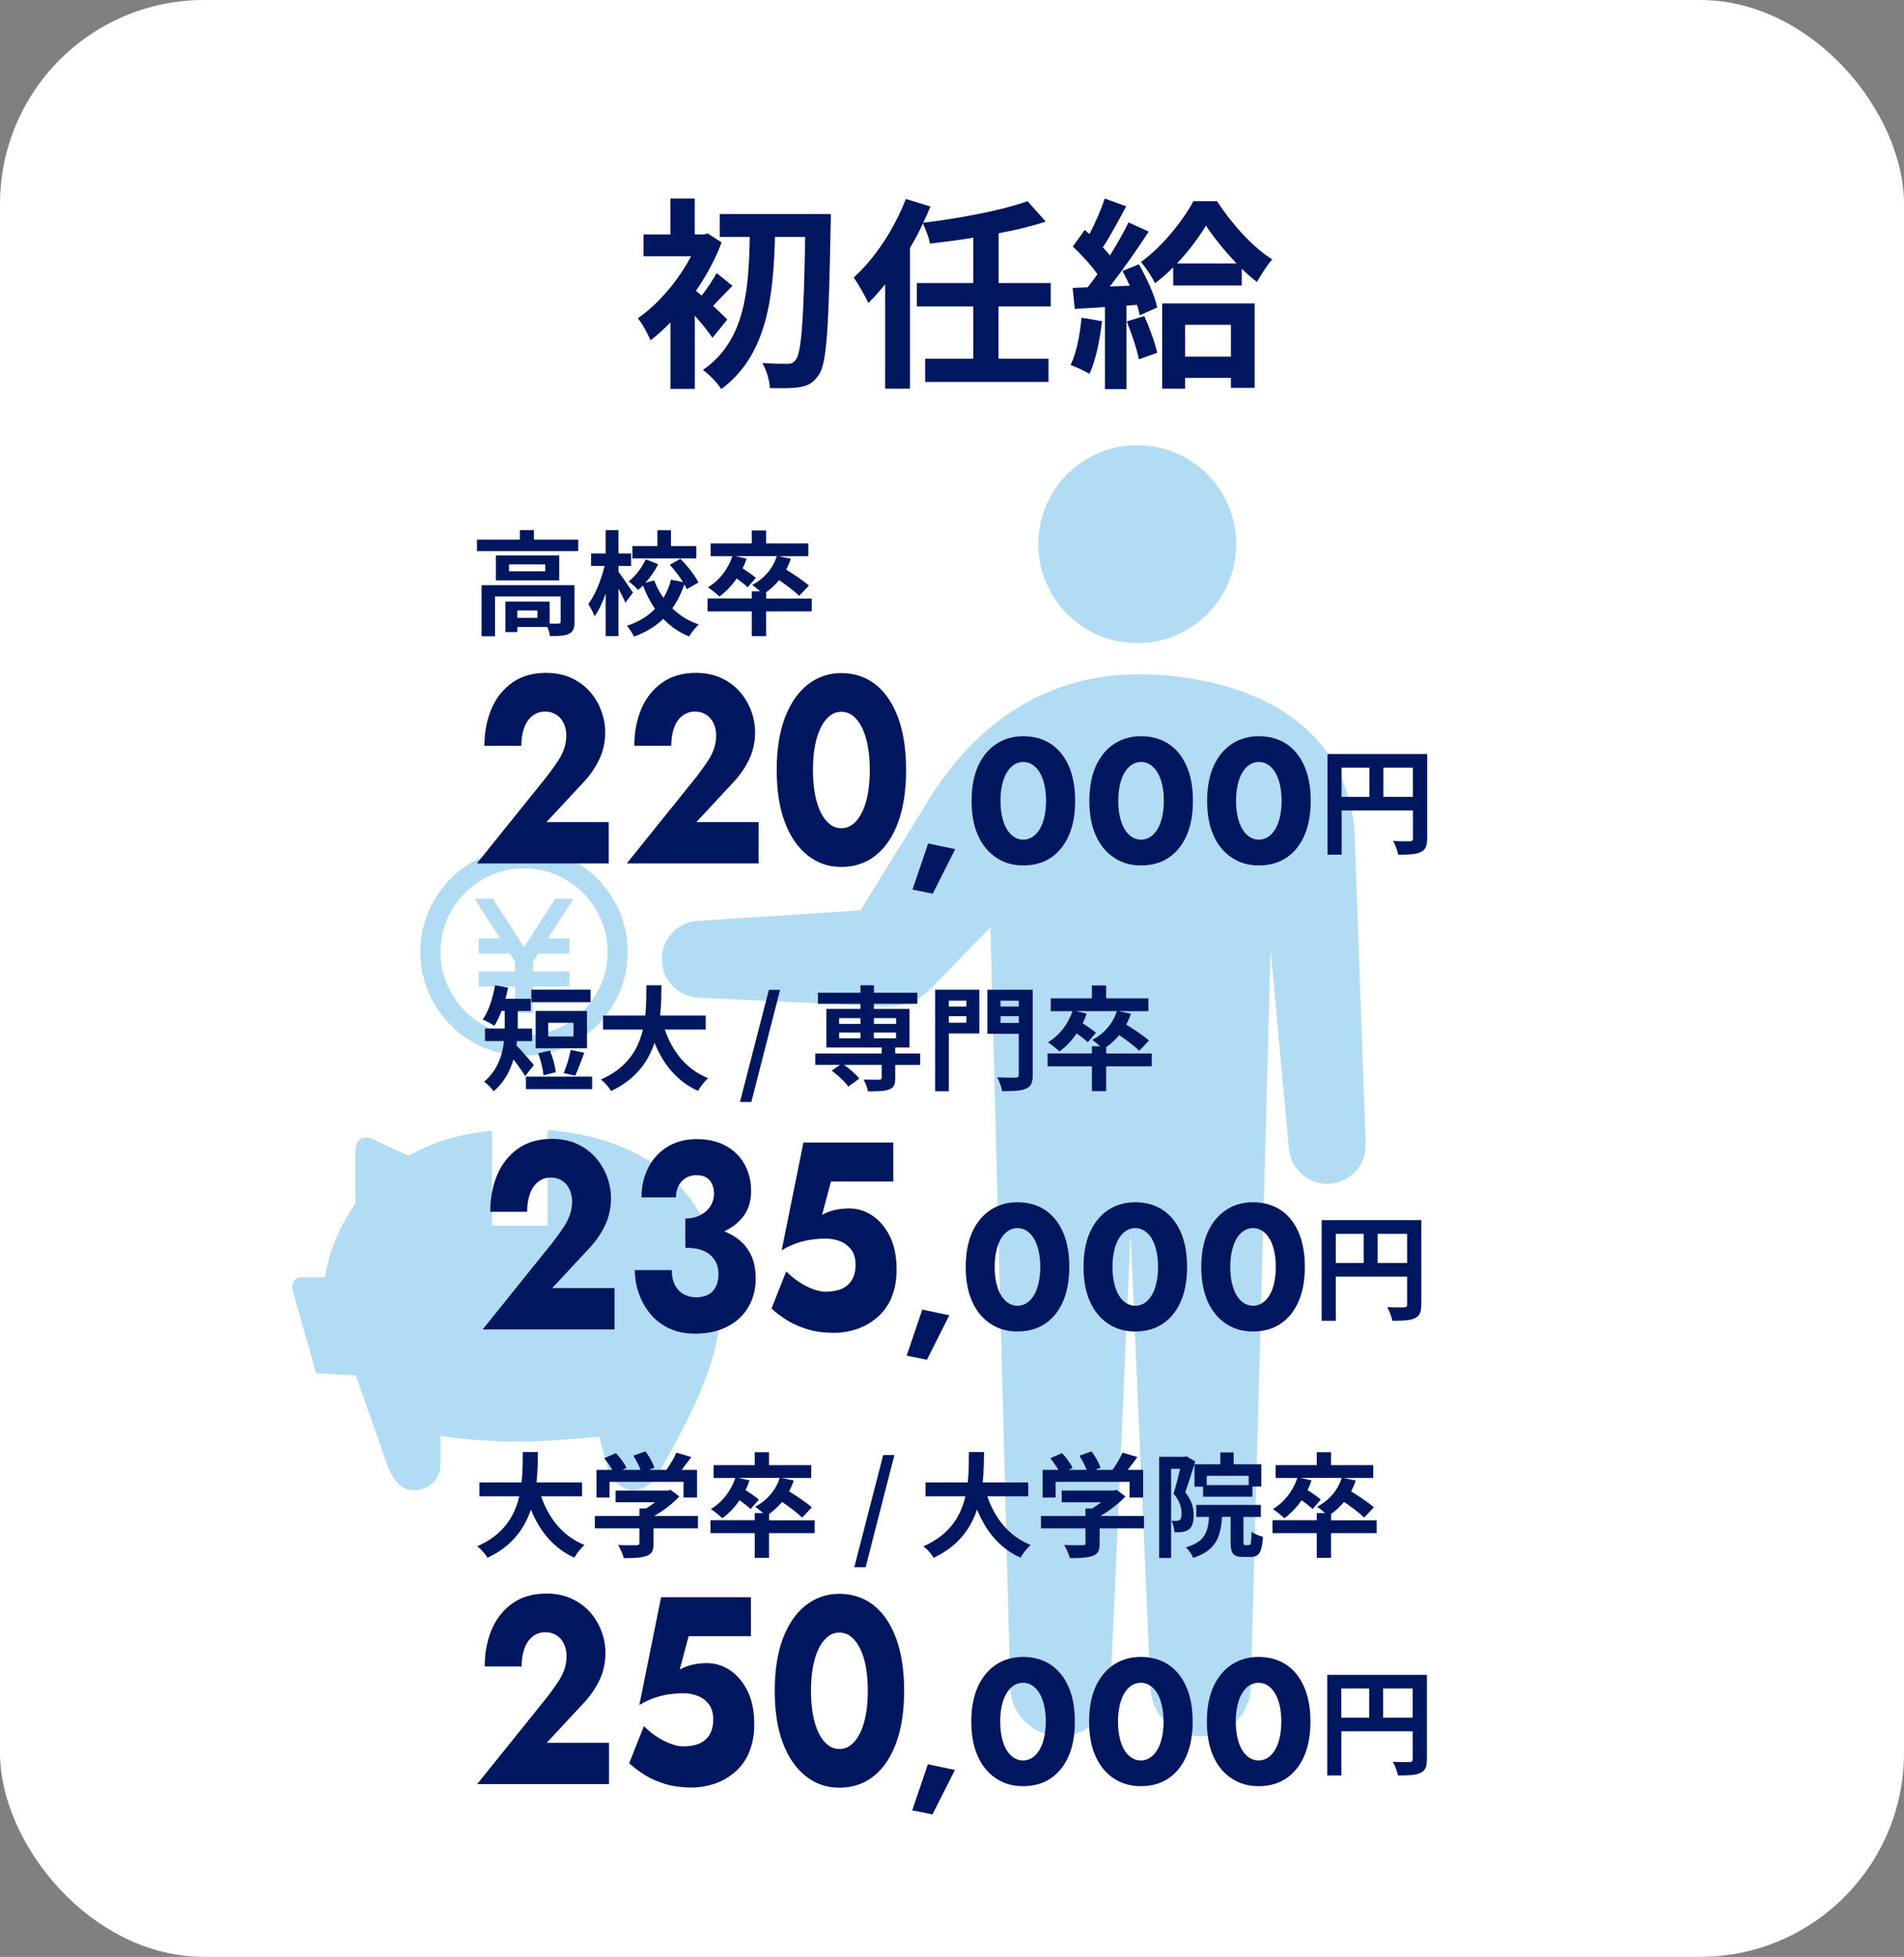<?xml version="1.0" encoding="UTF-8"?><svg id="_レイヤー_2" xmlns="http://www.w3.org/2000/svg" viewBox="0 0 280 287.71"><rect x="0" y="0" width="280" height="287.71" fill="#808080" stroke="none"/><defs><style>.cls-1{fill:#001760;}.cls-1,.cls-2,.cls-3{stroke-width:0px;}.cls-2{fill:#b2dcf4;}.cls-3{fill:#fff;}</style></defs><g id="_オブジェクト_"><rect class="cls-3" width="280" height="287.71" rx="30" ry="30"/><path class="cls-2" d="M167.24,94.55c8.04,0,14.55-6.51,14.55-14.55s-6.51-14.55-14.55-14.55-14.55,6.51-14.55,14.55,6.52,14.55,14.55,14.55Z"/><path class="cls-2" d="M199.21,122.29c-1.64-20.05-22.63-23.44-32.96-23.13-15.03.45-24.62,9.83-30.14,19.19l-9.58,15.5-23.55,1.52c-3.13,0-5.66,2.54-5.66,5.66s2.54,5.66,5.66,5.66l27.22,1.29c3.92,0,6.03-1.76,7.31-3.29l8.14-8.34,2.91,111.53c0,4.08,3.3,7.38,7.38,7.38s7.38-3.3,7.38-7.38l2.93-66.6,2.93,66.6c0,4.08,3.31,7.38,7.38,7.38s7.38-3.3,7.38-7.38l2.91-108.32,2.67,29.1c.15,3.12,2.8,5.54,5.92,5.39,3.12-.15,5.54-2.8,5.39-5.93l-1.63-45.81Z"/><path class="cls-2" d="M80.54,166.14v14.07h-8.19v-13.98c-5.05.5-9.06,1.87-12.25,3.69-1.44-.64-3.67-1.64-4.86-2.24-1.84-.92-2.99-.31-2.99,1.84v7.46c-3.86,5.41-4.45,10.8-4.45,10.8h-3.38c-1.23,0-1.66,1.08-1.33,2.15.33,1.07,3.4,11.97,3.4,11.97l5.83.31,4.58,13.05c.82,2.3,2.16,4.05,4.3,3.84,2.05-.21,3.58-1.69,3.58-3.84v-4.14s5.94.96,12.69.82c4.91-.1,10.64-.72,10.64-.72l1.16,4.33c.43,1.84,1.94,3.51,3.88,3.51,2.17,0,3.25-1.64,4.21-3.34,3.79-6.89,8.66-15.35,8.66-24.33,0-16.65-11.63-24.17-25.49-25.25Z"/><polygon class="cls-2" points="83.74 137.97 83.74 140.2 79.14 140.2 78.37 141.39 78.37 142.82 83.74 142.82 83.74 145.05 78.37 145.05 78.37 148.94 75.75 148.94 75.75 145.05 70.39 145.05 70.39 142.82 75.75 142.82 75.75 141.39 74.99 140.2 70.39 140.2 70.39 137.97 73.55 137.97 69.79 132.12 72.47 132.12 77.06 139.26 81.66 132.12 84.34 132.12 80.57 137.97 83.74 137.97"/><path class="cls-2" d="M77.06,155.21c-8.41,0-15.25-6.84-15.25-15.25s6.84-15.25,15.25-15.25,15.25,6.84,15.25,15.25-6.84,15.25-15.25,15.25ZM77.06,127.67c-6.77,0-12.29,5.51-12.29,12.29s5.51,12.29,12.29,12.29,12.29-5.51,12.29-12.29-5.51-12.29-12.29-12.29Z"/><path class="cls-1" d="M104.78,49.68c-.58-.87-1.59-2.13-2.6-3.27v10.77h-3.58v-9.78c-.98,1.02-1.96,1.89-2.94,2.64-.34-.87-1.29-2.61-1.87-3.24,2.97-2.04,5.97-5.55,7.84-9.12h-6.99v-3.21h3.95v-5.28h3.58v5.28h1.32l.58-.15,2.05,1.32c-.92,2.46-2.24,4.89-3.77,7.11.25.21.52.45.83.72.8-1.02,1.69-2.37,2.21-3.33l2.33,1.89c-1.07,1.02-2.02,2.1-2.85,2.94.92.87,1.75,1.65,2.08,2.01l-2.18,2.7ZM122.18,31.47s0,1.32-.03,1.8c-.28,15-.55,20.22-1.75,21.84-.8,1.2-1.56,1.59-2.73,1.8-1.1.21-2.79.18-4.44.15-.06-1.05-.49-2.64-1.13-3.69,1.59.12,3.03.12,3.77.12.49,0,.8-.12,1.13-.57.86-.99,1.2-5.82,1.41-18.09h-4.44c-.25,8.67-1.07,17.31-7.9,22.38-.61-.96-1.75-2.13-2.7-2.82,6.28-4.32,6.74-11.91,6.89-19.56h-4.41v-3.36h16.33Z"/><path class="cls-1" d="M146.84,45.06v7.68h7.35v3.42h-18.14v-3.42h7.08v-7.68h-8.3v-3.45h8.3v-6.66c-2.14.36-4.32.63-6.37.87-.15-.87-.64-2.13-1.04-2.97-.55,1.23-1.19,2.43-1.9,3.6v20.7h-3.65v-15.36c-.83,1.02-1.62,1.95-2.48,2.76-.37-.87-1.5-2.85-2.14-3.75,3.06-2.76,5.97-7.11,7.66-11.55l3.62,1.11c-.34.81-.67,1.59-1.07,2.4,5.51-.69,11.55-1.83,15.35-3.18l2.67,3c-2.08.69-4.44,1.26-6.92,1.71v7.32h7.66v3.45h-7.66Z"/><path class="cls-1" d="M162.06,47.22c-.31,2.82-.95,5.82-1.84,7.74-.64-.39-1.99-1.02-2.79-1.29.89-1.77,1.38-4.44,1.62-6.96l3,.51ZM167.48,38.85c1.16,2.04,2.36,4.65,2.7,6.36l-2.57,1.14c-.09-.45-.21-.96-.4-1.53l-1.56.12v12.27h-3.16v-12.06l-4.44.27-.31-3.09,2.21-.09c.46-.57.95-1.23,1.44-1.92-.89-1.29-2.36-2.88-3.62-4.08l1.75-2.43c.21.18.46.39.7.6.86-1.65,1.72-3.63,2.24-5.22l3.16,1.14c-1.1,2.04-2.33,4.35-3.43,6.03.4.42.74.84,1.04,1.2,1.04-1.68,2.02-3.39,2.73-4.86l2.97,1.35c-1.69,2.61-3.8,5.64-5.73,8.07l2.94-.12c-.34-.75-.71-1.5-1.07-2.16l2.42-.99ZM168.28,46.47c.77,1.71,1.56,3.9,1.9,5.4l-2.7.96c-.28-1.5-1.07-3.81-1.78-5.58l2.57-.78ZM178.97,29.58c2.05,3.15,5.15,6.72,8.12,8.55-.77.9-1.62,2.22-2.24,3.33-.74-.57-1.5-1.23-2.24-1.95v2.46h-10.08v-2.67c-.86.87-1.75,1.65-2.67,2.34-.46-.93-1.38-2.34-2.08-3.12,3.09-2.19,6.22-6.12,7.72-8.94h3.46ZM170.91,44.61h13.6v12.42h-3.49v-1.47h-6.74v1.59h-3.37v-12.54ZM181.85,38.73c-1.75-1.83-3.4-3.87-4.5-5.55-1.04,1.68-2.51,3.72-4.26,5.55h8.76ZM174.28,47.76v4.68h6.74v-4.68h-6.74Z"/><path class="cls-1" d="M77.23,158.22c-.39-.67-1.09-1.64-1.72-2.45-.51,1.72-1.4,3.41-2.92,4.67-.27-.42-1.02-1.15-1.4-1.4,2.01-1.69,2.69-3.94,2.93-5.98h-2.8v-1.84h2.9v-2.59h-.46c-.32.83-.68,1.59-1.06,2.19-.39-.28-1.26-.73-1.72-.92.87-1.2,1.5-3.16,1.82-5.04l1.91.35c-.1.55-.24,1.1-.38,1.64h3.72v1.79h-1.91v2.59h2.11v1.84h-2.23c-.02.22-.03.42-.07.63.68.68,2.18,2.45,2.56,2.89l-1.3,1.64ZM87.08,158.29v1.84h-9.74v-1.84h9.74ZM86.85,147.35h-8.71v-1.84h8.71v1.84ZM86.32,154.13h-7.55v-5.49h7.55v5.49ZM79.92,158.1c-.05-.85-.39-2.22-.77-3.24l1.72-.4c.43,1,.78,2.3.85,3.19l-1.81.45ZM84.34,150.37h-3.72v2.02h3.72v-2.02ZM82.89,157.77c.41-.92.84-2.35,1.04-3.41l1.99.42c-.46,1.22-.92,2.55-1.33,3.37l-1.7-.38Z"/><path class="cls-1" d="M97.76,151.37c1.13,3.26,3.19,5.88,6.38,7.15-.51.42-1.18,1.3-1.5,1.87-3.09-1.42-5.06-3.86-6.39-7.08-.92,2.79-2.76,5.39-6.38,7.1-.32-.55-.92-1.27-1.52-1.69,3.9-1.7,5.52-4.47,6.19-7.35h-5.86v-2.05h6.21c.17-1.57.15-3.09.17-4.46h2.22c-.02,1.37-.03,2.9-.2,4.46h6.7v2.05h-6Z"/><path class="cls-1" d="M113.07,145.53h1.65l-4.23,16.49h-1.67l4.25-16.49Z"/><path class="cls-1" d="M135.32,156.57h-3.67v1.95c0,.95-.2,1.4-.92,1.67-.7.25-1.72.27-3.09.27-.09-.53-.38-1.24-.63-1.74.9.03,1.98.03,2.27.03.27-.02.38-.08.38-.3v-1.89h-5.54c.85.6,1.79,1.42,2.25,2.02l-1.62,1.17c-.46-.67-1.53-1.67-2.44-2.34l1.23-.85h-3.65v-1.67h9.77v-.88h-8.13v-5.68h5.01v-.75h-6.26v-1.62h6.26v-1.1h1.98v1.1h6.39v1.62h-6.39v.75h5.23v5.68h-2.1v.88h3.67v1.67ZM123.4,150.54h3.14v-.85h-3.14v.85ZM123.4,152.66h3.14v-.85h-3.14v.85ZM128.52,149.69v.85h3.26v-.85h-3.26ZM131.77,151.81h-3.26v.85h3.26v-.85Z"/><path class="cls-1" d="M144.01,151.94h-4.48v8.5h-2.01v-14.92h6.5v6.43ZM139.53,147.12v.87h2.59v-.87h-2.59ZM142.12,150.36v-.95h-2.59v.95h2.59ZM151.87,158.04c0,1.14-.24,1.72-.99,2.02-.73.33-1.86.37-3.51.37-.09-.57-.41-1.5-.72-2.04,1.07.07,2.34.05,2.69.05s.48-.12.48-.43v-6.01h-4.62v-6.48h6.67v12.52ZM147.13,147.12v.87h2.69v-.87h-2.69ZM149.83,150.39v-.99h-2.69v.99h2.69Z"/><path class="cls-1" d="M169.37,156.78h-6.7v3.64h-2.1v-3.64h-6.51v-1.9h6.51v-1.05h1.23c-.39-.35-.89-.75-1.19-.93,1.74-.9,3.05-2.39,3.63-4.24h-6.05l1.62.37c-.17.48-.36.97-.6,1.42.72.45,1.53,1.02,1.96,1.4l-1.21,1.39c-.34-.35-.99-.85-1.62-1.3-.73,1.07-1.6,1.97-2.54,2.65-.36-.37-1.21-1.04-1.69-1.35,1.65-.97,2.97-2.64,3.6-4.57h-3.19v-1.89h6.05v-1.9h2.1v1.9h6.21v1.89h-4.38l1.81.37c-.19.57-.43,1.1-.68,1.6,1.16.72,2.59,1.67,3.34,2.35l-1.43,1.5c-.63-.63-1.84-1.54-2.95-2.3-.58.68-1.21,1.29-1.91,1.77v.93h6.7v1.9Z"/><path class="cls-1" d="M81.19,182.78c.61-.81,1.14-1.54,1.59-2.2.45-.65.78-1.3,1.01-1.94.23-.64.34-1.33.34-2.06,0-.42-.07-.84-.2-1.26-.13-.42-.33-.79-.59-1.12-.26-.33-.59-.59-.98-.78s-.85-.29-1.37-.29c-.7,0-1.31.21-1.85.63-.53.42-.94,1.01-1.21,1.77s-.41,1.64-.41,2.63h-5.43c0-1.96.34-3.75,1.01-5.38.68-1.62,1.7-2.92,3.06-3.89,1.36-.97,3.02-1.45,4.99-1.45,1.42,0,2.67.26,3.76.77s2,1.19,2.73,2.04c.73.85,1.28,1.79,1.65,2.81.37,1.02.56,2.05.56,3.1,0,1.49-.31,2.86-.92,4.1-.61,1.24-1.41,2.37-2.39,3.39l-5.33,5.73h9.16v6.08h-19.39l10.2-12.68Z"/><path class="cls-1" d="M98.46,195.33c-1.09-.5-2.01-1.19-2.76-2.08-.75-.89-1.33-1.9-1.73-3.02-.4-1.12-.61-2.29-.61-3.49h5.43c0,.89.16,1.64.49,2.24.33.6.77,1.05,1.32,1.33.56.29,1.14.43,1.75.43.65,0,1.23-.12,1.72-.35.49-.24.88-.61,1.16-1.14.28-.52.43-1.16.43-1.92,0-.58-.1-1.1-.29-1.57-.2-.47-.5-.88-.9-1.24-.4-.35-.91-.62-1.52-.8-.61-.18-1.33-.27-2.16-.27v-3.37c1.5,0,2.88.15,4.14.45,1.25.3,2.35.77,3.29,1.41.94.64,1.66,1.46,2.16,2.45.5.99.75,2.18.75,3.57,0,1.6-.36,3-1.08,4.22-.72,1.22-1.74,2.17-3.07,2.86-1.33.69-2.93,1.04-4.81,1.04-1.37,0-2.61-.25-3.7-.75ZM100.78,179.16c.63,0,1.2-.1,1.72-.29.51-.2.96-.46,1.34-.8.38-.34.67-.73.87-1.18.2-.44.29-.92.29-1.41,0-.52-.1-.99-.29-1.41-.2-.42-.48-.74-.85-.96-.37-.22-.85-.33-1.44-.33-.87,0-1.59.3-2.16.9-.57.6-.85,1.39-.85,2.36h-5.07c0-1.62.33-3.08,1-4.38.67-1.3,1.61-2.32,2.83-3.06,1.22-.75,2.64-1.12,4.25-1.12,1.72,0,3.18.34,4.38,1.02,1.2.68,2.11,1.6,2.73,2.75.62,1.15.93,2.43.93,3.85,0,1.57-.43,2.88-1.29,3.92-.86,1.05-2.02,1.83-3.48,2.35-1.46.52-3.1.78-4.91.78v-2.98Z"/><path class="cls-1" d="M131.08,190.86c-.53,1.18-1.25,2.15-2.16,2.9-.91.76-1.9,1.32-2.98,1.67s-2.17.53-3.29.53c-1.4,0-2.66-.16-3.79-.49-1.13-.33-2.14-.76-3.01-1.29-.87-.54-1.67-1.13-2.39-1.79l2.16-5.46c.63.63,1.28,1.16,1.95,1.59.66.43,1.33.77,2.01,1.02.68.25,1.29.37,1.83.37.94,0,1.73-.14,2.39-.43.65-.29,1.16-.73,1.5-1.33.35-.6.52-1.33.52-2.2,0-.92-.21-1.65-.64-2.22-.43-.56-.97-.97-1.64-1.24-.67-.26-1.38-.39-2.14-.39-.59,0-1.24.05-1.95.14-.71.09-1.44.26-2.19.51-.75.25-1.52.61-2.31,1.08l3.2-15.85h13.21v5.73h-9.16l-1.31,4.91c.61-.34,1.25-.58,1.91-.73.66-.14,1.36-.22,2.08-.22,1.22,0,2.36.35,3.42,1.06,1.06.71,1.91,1.73,2.57,3.06s.98,2.96.98,4.87c0,1.62-.27,3.02-.8,4.2Z"/><path class="cls-1" d="M139.61,193.38l-3.3,6.54-2.98-.6,2.3-6.78,3.98.84Z"/><path class="cls-1" d="M142.97,181.16c.64-1.41,1.53-2.5,2.68-3.26,1.15-.76,2.48-1.14,3.98-1.14s2.92.38,4.06,1.14c1.13.76,2.01,1.84,2.63,3.26.62,1.41.93,3.11.93,5.1s-.31,3.69-.93,5.1c-.62,1.41-1.5,2.5-2.63,3.26-1.13.76-2.49,1.14-4.06,1.14s-2.83-.38-3.98-1.14c-1.15-.76-2.05-1.84-2.68-3.26-.64-1.41-.95-3.11-.95-5.1s.32-3.69.95-5.1ZM146.52,188.61c.16.71.38,1.31.68,1.81.3.5.65.88,1.06,1.15.41.27.87.41,1.37.41s.96-.14,1.37-.41c.41-.27.76-.65,1.06-1.15.3-.5.52-1.1.68-1.81s.24-1.49.24-2.34-.08-1.64-.24-2.34-.38-1.31-.68-1.81c-.3-.5-.65-.88-1.06-1.15-.41-.27-.87-.41-1.37-.41s-.96.14-1.37.41c-.41.27-.76.65-1.06,1.15-.3.5-.52,1.1-.68,1.81-.16.71-.24,1.49-.24,2.34s.08,1.64.24,2.34Z"/><path class="cls-1" d="M160.29,181.16c.64-1.41,1.53-2.5,2.68-3.26,1.15-.76,2.48-1.14,3.98-1.14s2.92.38,4.06,1.14c1.13.76,2.01,1.84,2.63,3.26.62,1.41.93,3.11.93,5.1s-.31,3.69-.93,5.1c-.62,1.41-1.5,2.5-2.63,3.26-1.13.76-2.49,1.14-4.06,1.14s-2.83-.38-3.98-1.14c-1.15-.76-2.05-1.84-2.68-3.26-.64-1.41-.95-3.11-.95-5.1s.32-3.69.95-5.1ZM163.84,188.61c.16.71.38,1.31.68,1.81.3.5.65.88,1.06,1.15.41.27.87.41,1.37.41s.96-.14,1.37-.41c.41-.27.76-.65,1.06-1.15.3-.5.52-1.1.68-1.81s.24-1.49.24-2.34-.08-1.64-.24-2.34-.38-1.31-.68-1.81c-.3-.5-.65-.88-1.06-1.15-.41-.27-.87-.41-1.37-.41s-.96.14-1.37.41c-.41.27-.76.65-1.06,1.15-.3.5-.52,1.1-.68,1.81-.16.71-.24,1.49-.24,2.34s.08,1.64.24,2.34Z"/><path class="cls-1" d="M177.61,181.16c.64-1.41,1.53-2.5,2.68-3.26,1.15-.76,2.48-1.14,3.98-1.14s2.92.38,4.06,1.14c1.13.76,2.01,1.84,2.63,3.26.62,1.41.93,3.11.93,5.1s-.31,3.69-.93,5.1c-.62,1.41-1.5,2.5-2.63,3.26-1.13.76-2.49,1.14-4.06,1.14s-2.83-.38-3.98-1.14c-1.15-.76-2.05-1.84-2.68-3.26-.64-1.41-.95-3.11-.95-5.1s.32-3.69.95-5.1ZM181.16,188.61c.16.71.38,1.31.68,1.81.3.5.65.88,1.06,1.15.41.27.87.41,1.37.41s.96-.14,1.37-.41c.41-.27.76-.65,1.06-1.15.3-.5.52-1.1.68-1.81s.24-1.49.24-2.34-.08-1.64-.24-2.34-.38-1.31-.68-1.81c-.3-.5-.65-.88-1.06-1.15-.41-.27-.87-.41-1.37-.41s-.96.14-1.37.41c-.41.27-.76.65-1.06,1.15-.3.5-.52,1.1-.68,1.81-.16.71-.24,1.49-.24,2.34s.08,1.64.24,2.34Z"/><path class="cls-1" d="M209.01,191.83c0,1.11-.24,1.67-.97,1.99-.69.34-1.74.37-3.28.37-.1-.56-.45-1.5-.75-2.02.99.07,2.12.05,2.47.05.33-.02.45-.12.45-.41v-4.12h-10.49v6.5h-2.08v-14.8h14.66v12.43ZM196.44,185.69h4.1v-4.29h-4.1v4.29ZM206.93,185.69v-4.29h-4.34v4.29h4.34Z"/><path class="cls-1" d="M80.34,114.27c.61-.81,1.14-1.54,1.59-2.2.45-.65.78-1.3,1.01-1.94.23-.64.34-1.33.34-2.06,0-.42-.07-.84-.2-1.26-.13-.42-.33-.79-.59-1.12-.26-.33-.59-.59-.98-.78s-.85-.29-1.37-.29c-.7,0-1.31.21-1.85.63-.53.42-.94,1.01-1.21,1.77s-.41,1.64-.41,2.63h-5.43c0-1.96.34-3.75,1.01-5.38.68-1.62,1.7-2.92,3.06-3.89,1.36-.97,3.02-1.45,4.99-1.45,1.42,0,2.67.26,3.76.77s2,1.19,2.73,2.04c.73.85,1.28,1.79,1.65,2.81.37,1.02.56,2.05.56,3.1,0,1.49-.31,2.86-.92,4.1-.61,1.24-1.41,2.37-2.39,3.39l-5.33,5.73h9.16v6.08h-19.39l10.2-12.68Z"/><path class="cls-1" d="M102.38,114.27c.61-.81,1.14-1.54,1.59-2.2.45-.65.78-1.3,1.01-1.94.23-.64.34-1.33.34-2.06,0-.42-.07-.84-.2-1.26-.13-.42-.33-.79-.59-1.12-.26-.33-.59-.59-.98-.78s-.85-.29-1.37-.29c-.7,0-1.31.21-1.85.63-.53.42-.94,1.01-1.21,1.77s-.41,1.64-.41,2.63h-5.43c0-1.96.34-3.75,1.01-5.38.68-1.62,1.7-2.92,3.06-3.89,1.36-.97,3.02-1.45,4.99-1.45,1.42,0,2.67.26,3.76.77s2,1.19,2.73,2.04c.73.85,1.28,1.79,1.65,2.81.37,1.02.56,2.05.56,3.1,0,1.49-.31,2.86-.92,4.1-.61,1.24-1.41,2.37-2.39,3.39l-5.33,5.73h9.16v6.08h-19.39l10.2-12.68Z"/><path class="cls-1" d="M140.47,124.85l-3.3,6.54-2.98-.6,2.3-6.78,3.98.84Z"/><path class="cls-1" d="M143.83,112.64c.64-1.41,1.53-2.5,2.68-3.26,1.15-.76,2.48-1.14,3.98-1.14s2.92.38,4.06,1.14c1.13.76,2.01,1.84,2.63,3.26.62,1.41.93,3.11.93,5.1s-.31,3.69-.93,5.1c-.62,1.41-1.5,2.5-2.63,3.26-1.13.76-2.49,1.14-4.06,1.14s-2.83-.38-3.98-1.14c-1.15-.76-2.05-1.84-2.68-3.26-.64-1.41-.95-3.11-.95-5.1s.32-3.69.95-5.1ZM147.37,120.08c.16.71.38,1.31.68,1.81.3.5.65.88,1.06,1.15.41.27.87.41,1.37.41s.96-.14,1.37-.41c.41-.27.76-.65,1.06-1.15.3-.5.52-1.1.68-1.81s.24-1.49.24-2.34-.08-1.64-.24-2.34-.38-1.31-.68-1.81c-.3-.5-.65-.88-1.06-1.15-.41-.27-.87-.41-1.37-.41s-.96.14-1.37.41c-.41.27-.76.65-1.06,1.15-.3.5-.52,1.1-.68,1.81-.16.71-.24,1.49-.24,2.34s.08,1.64.24,2.34Z"/><path class="cls-1" d="M161.15,112.64c.64-1.41,1.53-2.5,2.68-3.26,1.15-.76,2.48-1.14,3.98-1.14s2.92.38,4.06,1.14c1.13.76,2.01,1.84,2.63,3.26.62,1.41.93,3.11.93,5.1s-.31,3.69-.93,5.1c-.62,1.41-1.5,2.5-2.63,3.26-1.13.76-2.49,1.14-4.06,1.14s-2.83-.38-3.98-1.14c-1.15-.76-2.05-1.84-2.68-3.26-.64-1.41-.95-3.11-.95-5.1s.32-3.69.95-5.1ZM164.69,120.08c.16.71.38,1.31.68,1.81.3.5.65.88,1.06,1.15.41.27.87.41,1.37.41s.96-.14,1.37-.41c.41-.27.76-.65,1.06-1.15.3-.5.52-1.1.68-1.81s.24-1.49.24-2.34-.08-1.64-.24-2.34-.38-1.31-.68-1.81c-.3-.5-.65-.88-1.06-1.15-.41-.27-.87-.41-1.37-.41s-.96.14-1.37.41c-.41.27-.76.65-1.06,1.15-.3.5-.52,1.1-.68,1.81-.16.71-.24,1.49-.24,2.34s.08,1.64.24,2.34Z"/><path class="cls-1" d="M178.47,112.64c.64-1.41,1.53-2.5,2.68-3.26,1.15-.76,2.48-1.14,3.98-1.14s2.92.38,4.06,1.14c1.13.76,2.01,1.84,2.63,3.26.62,1.41.93,3.11.93,5.1s-.31,3.69-.93,5.1c-.62,1.41-1.5,2.5-2.63,3.26-1.13.76-2.49,1.14-4.06,1.14s-2.83-.38-3.98-1.14c-1.15-.76-2.05-1.84-2.68-3.26-.64-1.41-.95-3.11-.95-5.1s.32-3.69.95-5.1ZM182.01,120.08c.16.71.38,1.31.68,1.81.3.5.65.88,1.06,1.15.41.27.87.41,1.37.41s.96-.14,1.37-.41c.41-.27.76-.65,1.06-1.15.3-.5.52-1.1.68-1.81s.24-1.49.24-2.34-.08-1.64-.24-2.34-.38-1.31-.68-1.81c-.3-.5-.65-.88-1.06-1.15-.41-.27-.87-.41-1.37-.41s-.96.14-1.37.41c-.41.27-.76.65-1.06,1.15-.3.5-.52,1.1-.68,1.81-.16.71-.24,1.49-.24,2.34s.08,1.64.24,2.34Z"/><path class="cls-1" d="M209.87,123.3c0,1.11-.24,1.67-.97,1.99-.69.34-1.74.37-3.28.37-.1-.56-.45-1.5-.75-2.02.99.07,2.12.05,2.47.05.33-.02.45-.12.45-.41v-4.12h-10.49v6.5h-2.08v-14.8h14.66v12.43ZM197.29,117.16h4.1v-4.29h-4.1v4.29ZM207.78,117.16v-4.29h-4.34v4.29h4.34Z"/><path class="cls-1" d="M115.41,105.56c.8-2.12,1.91-3.75,3.35-4.89,1.44-1.14,3.1-1.71,4.97-1.71s3.65.57,5.07,1.71c1.42,1.14,2.51,2.77,3.29,4.89.77,2.12,1.16,4.67,1.16,7.65s-.39,5.53-1.16,7.65c-.77,2.12-1.87,3.75-3.29,4.89-1.42,1.14-3.11,1.71-5.07,1.71s-3.53-.57-4.97-1.71c-1.44-1.14-2.56-2.77-3.35-4.89-.8-2.12-1.19-4.67-1.19-7.65s.4-5.53,1.19-7.65ZM119.84,116.72c.2,1.06.48,1.96.85,2.71.37.75.81,1.32,1.32,1.73.51.41,1.08.61,1.72.61s1.2-.2,1.72-.61c.51-.41.95-.98,1.32-1.73.37-.75.65-1.65.85-2.71s.29-2.23.29-3.51-.1-2.45-.29-3.51-.48-1.96-.85-2.71c-.37-.75-.81-1.32-1.32-1.73-.51-.41-1.08-.61-1.72-.61s-1.21.2-1.72.61c-.51.41-.95.98-1.32,1.73-.37.75-.65,1.65-.85,2.71-.2,1.06-.29,2.23-.29,3.51s.1,2.45.29,3.51Z"/><path class="cls-1" d="M85.04,79.34v1.69h-14.9v-1.69h6.31v-1.4h2.06v1.4h6.53ZM84.49,91.45c0,.92-.19,1.45-.85,1.75-.63.3-1.53.32-2.76.32-.05-.38-.2-.9-.39-1.34h-4.4v.75h-1.77v-4.49h6.51v3.24c.58.02,1.11.02,1.3,0,.26-.02.32-.07.32-.27v-3.72h-9.65v5.86h-1.98v-7.51h13.67v5.41ZM82.24,81.66v3.67h-9.31v-3.67h9.31ZM80.18,82.98h-5.32v1.02h5.32v-1.02ZM79.03,89.76h-2.95v1.09h2.95v-1.09Z"/><path class="cls-1" d="M91.97,88.62c-.22-.53-.63-1.34-1.02-2.09v6.99h-1.88v-6.24c-.46,1.3-1.02,2.5-1.64,3.34-.17-.55-.61-1.32-.92-1.8,1.01-1.34,1.94-3.62,2.4-5.61h-1.99v-1.84h2.15v-3.42h1.88v3.42h1.86v1.84h-1.86v.85c.48.62,1.82,2.6,2.13,3.07l-1.11,1.49ZM101.01,86.64c-.1-.22-.22-.47-.38-.72-.43,1.29-1.01,2.47-1.76,3.52,1.07,1.04,2.37,1.87,3.89,2.37-.46.42-1.11,1.22-1.42,1.77-1.48-.6-2.74-1.49-3.8-2.59-1.14,1.1-2.56,1.99-4.31,2.6-.2-.45-.7-1.2-1.04-1.59,1.74-.55,3.1-1.42,4.14-2.49-.72-1.02-1.3-2.17-1.77-3.42-.24.23-.49.45-.73.65-.29-.37-.94-.93-1.38-1.25,1.02-.8,1.98-2.09,2.52-3.26l1.82.73c-.49.97-1.16,1.94-1.88,2.72l1.3-.35c.34.92.8,1.79,1.36,2.57.49-.82.87-1.72,1.11-2.67l1.76.35c-.53-.85-1.26-1.79-1.94-2.55l1.57-.87c1.02,1.05,2.17,2.47,2.64,3.49l-1.7.97ZM102.41,82.1h-9.41v-1.82h3.68v-2.32h1.99v2.32h3.73v1.82Z"/><path class="cls-1" d="M119.36,89.89h-6.7v3.64h-2.1v-3.64h-6.51v-1.9h6.51v-1.05h1.23c-.39-.35-.89-.75-1.19-.93,1.74-.9,3.05-2.39,3.63-4.24h-6.05l1.62.37c-.17.48-.36.97-.6,1.42.72.45,1.53,1.02,1.96,1.4l-1.21,1.39c-.34-.35-.99-.85-1.62-1.3-.73,1.07-1.6,1.97-2.54,2.65-.36-.37-1.21-1.04-1.69-1.35,1.65-.97,2.97-2.64,3.6-4.57h-3.19v-1.89h6.05v-1.9h2.1v1.9h6.21v1.89h-4.38l1.81.37c-.19.57-.43,1.1-.68,1.6,1.16.72,2.59,1.67,3.34,2.35l-1.43,1.5c-.63-.63-1.84-1.54-2.95-2.3-.58.68-1.21,1.29-1.91,1.77v.93h6.7v1.9Z"/><path class="cls-1" d="M140.43,260.23l-3.3,6.54-2.98-.6,2.3-6.78,3.98.84Z"/><path class="cls-1" d="M143.79,248.01c.64-1.41,1.53-2.5,2.68-3.26,1.15-.76,2.48-1.14,3.98-1.14s2.92.38,4.06,1.14c1.13.76,2.01,1.84,2.63,3.26.62,1.41.93,3.11.93,5.1s-.31,3.69-.93,5.1c-.62,1.41-1.5,2.5-2.63,3.26-1.13.76-2.49,1.14-4.06,1.14s-2.83-.38-3.98-1.14c-1.15-.76-2.05-1.84-2.68-3.26-.64-1.41-.95-3.11-.95-5.1s.32-3.69.95-5.1ZM147.33,255.46c.16.71.38,1.31.68,1.81.3.5.65.88,1.06,1.15.41.27.87.41,1.37.41s.96-.14,1.37-.41c.41-.27.76-.65,1.06-1.15.3-.5.52-1.1.68-1.81s.24-1.49.24-2.34-.08-1.64-.24-2.34-.38-1.31-.68-1.81c-.3-.5-.65-.88-1.06-1.15-.41-.27-.87-.41-1.37-.41s-.96.14-1.37.41c-.41.27-.76.65-1.06,1.15-.3.5-.52,1.1-.68,1.81-.16.71-.24,1.49-.24,2.34s.08,1.64.24,2.34Z"/><path class="cls-1" d="M161.11,248.01c.64-1.41,1.53-2.5,2.68-3.26,1.15-.76,2.48-1.14,3.98-1.14s2.92.38,4.06,1.14c1.13.76,2.01,1.84,2.63,3.26.62,1.41.93,3.11.93,5.1s-.31,3.69-.93,5.1c-.62,1.41-1.5,2.5-2.63,3.26-1.13.76-2.49,1.14-4.06,1.14s-2.83-.38-3.98-1.14c-1.15-.76-2.05-1.84-2.68-3.26-.64-1.41-.95-3.11-.95-5.1s.32-3.69.95-5.1ZM164.65,255.46c.16.71.38,1.31.68,1.81.3.5.65.88,1.06,1.15.41.27.87.41,1.37.41s.96-.14,1.37-.41c.41-.27.76-.65,1.06-1.15.3-.5.52-1.1.68-1.81s.24-1.49.24-2.34-.08-1.64-.24-2.34-.38-1.31-.68-1.81c-.3-.5-.65-.88-1.06-1.15-.41-.27-.87-.41-1.37-.41s-.96.14-1.37.41c-.41.27-.76.65-1.06,1.15-.3.5-.52,1.1-.68,1.81-.16.71-.24,1.49-.24,2.34s.08,1.64.24,2.34Z"/><path class="cls-1" d="M178.43,248.01c.64-1.41,1.53-2.5,2.68-3.26,1.15-.76,2.48-1.14,3.98-1.14s2.92.38,4.06,1.14c1.13.76,2.01,1.84,2.63,3.26.62,1.41.93,3.11.93,5.1s-.31,3.69-.93,5.1c-.62,1.41-1.5,2.5-2.63,3.26-1.13.76-2.49,1.14-4.06,1.14s-2.83-.38-3.98-1.14c-1.15-.76-2.05-1.84-2.68-3.26-.64-1.41-.95-3.11-.95-5.1s.32-3.69.95-5.1ZM181.97,255.46c.16.71.38,1.31.68,1.81.3.5.65.88,1.06,1.15.41.27.87.41,1.37.41s.96-.14,1.37-.41c.41-.27.76-.65,1.06-1.15.3-.5.52-1.1.68-1.81s.24-1.49.24-2.34-.08-1.64-.24-2.34-.38-1.31-.68-1.81c-.3-.5-.65-.88-1.06-1.15-.41-.27-.87-.41-1.37-.41s-.96.14-1.37.41c-.41.27-.76.65-1.06,1.15-.3.5-.52,1.1-.68,1.81-.16.71-.24,1.49-.24,2.34s.08,1.64.24,2.34Z"/><path class="cls-1" d="M209.83,258.68c0,1.11-.24,1.67-.97,1.99-.69.34-1.74.37-3.28.37-.1-.56-.45-1.5-.75-2.02.99.07,2.12.05,2.47.05.33-.02.45-.12.45-.41v-4.12h-10.49v6.5h-2.08v-14.8h14.66v12.43ZM197.25,252.54h4.1v-4.29h-4.1v4.29ZM207.74,252.54v-4.29h-4.34v4.29h4.34Z"/><path class="cls-1" d="M80.38,249.63c.61-.81,1.14-1.54,1.59-2.2.45-.65.78-1.3,1.01-1.94.23-.64.34-1.33.34-2.06,0-.42-.07-.84-.2-1.26-.13-.42-.33-.79-.59-1.12-.26-.33-.59-.59-.98-.78s-.85-.29-1.37-.29c-.7,0-1.31.21-1.85.63-.53.42-.94,1.01-1.21,1.77s-.41,1.64-.41,2.63h-5.43c0-1.96.34-3.75,1.01-5.38.68-1.62,1.7-2.92,3.06-3.89,1.36-.97,3.02-1.45,4.99-1.45,1.42,0,2.67.26,3.76.77s2,1.19,2.73,2.04c.73.85,1.28,1.79,1.65,2.81.37,1.02.56,2.05.56,3.1,0,1.49-.31,2.86-.92,4.1-.61,1.24-1.41,2.37-2.39,3.39l-5.33,5.73h9.16v6.08h-19.39l10.2-12.68Z"/><path class="cls-1" d="M110.15,257.71c-.53,1.18-1.25,2.15-2.16,2.9-.91.76-1.9,1.32-2.98,1.67s-2.17.53-3.29.53c-1.4,0-2.66-.16-3.79-.49-1.13-.33-2.14-.76-3.01-1.29-.87-.54-1.67-1.13-2.39-1.79l2.16-5.46c.63.63,1.28,1.16,1.95,1.59.66.43,1.33.77,2.01,1.02.68.25,1.29.37,1.83.37.94,0,1.73-.14,2.39-.43.65-.29,1.16-.73,1.5-1.33.35-.6.52-1.33.52-2.2,0-.92-.21-1.65-.64-2.22-.43-.56-.97-.97-1.64-1.24-.67-.26-1.38-.39-2.14-.39-.59,0-1.24.05-1.95.14-.71.09-1.44.26-2.19.51-.75.25-1.52.61-2.31,1.08l3.2-15.85h13.21v5.73h-9.16l-1.31,4.91c.61-.34,1.25-.58,1.91-.73.66-.14,1.36-.22,2.08-.22,1.22,0,2.36.35,3.42,1.06,1.06.71,1.91,1.73,2.57,3.06s.98,2.96.98,4.87c0,1.62-.27,3.02-.8,4.2Z"/><path class="cls-1" d="M115.12,240.93c.8-2.12,1.91-3.75,3.35-4.89,1.44-1.14,3.1-1.71,4.97-1.71s3.65.57,5.07,1.71c1.42,1.14,2.51,2.77,3.29,4.89.77,2.12,1.16,4.67,1.16,7.65s-.39,5.53-1.16,7.65c-.77,2.12-1.87,3.75-3.29,4.89-1.42,1.14-3.11,1.71-5.07,1.71s-3.53-.57-4.97-1.71c-1.44-1.14-2.56-2.77-3.35-4.89-.8-2.12-1.19-4.67-1.19-7.65s.4-5.53,1.19-7.65ZM119.55,252.1c.2,1.06.48,1.96.85,2.71.37.75.81,1.32,1.32,1.73.51.41,1.08.61,1.72.61s1.2-.2,1.72-.61c.51-.41.95-.98,1.32-1.73.37-.75.65-1.65.85-2.71s.29-2.23.29-3.51-.1-2.45-.29-3.51-.48-1.96-.85-2.71c-.37-.75-.81-1.32-1.32-1.73-.51-.41-1.08-.61-1.72-.61s-1.21.2-1.72.61c-.51.41-.95.98-1.32,1.73-.37.75-.65,1.65-.85,2.71-.2,1.06-.29,2.23-.29,3.51s.1,2.45.29,3.51Z"/><path class="cls-1" d="M79.58,220c1.13,3.26,3.19,5.88,6.38,7.15-.51.42-1.18,1.3-1.5,1.87-3.09-1.42-5.06-3.86-6.39-7.08-.92,2.79-2.76,5.39-6.38,7.1-.32-.55-.92-1.27-1.52-1.69,3.9-1.7,5.52-4.47,6.19-7.35h-5.86v-2.05h6.21c.17-1.57.15-3.09.17-4.46h2.22c-.02,1.37-.03,2.9-.2,4.46h6.7v2.05h-6Z"/><path class="cls-1" d="M102.67,224.71h-6.56v2.22c0,1.04-.22,1.55-1.06,1.84-.8.28-1.86.32-3.31.32-.14-.57-.53-1.4-.84-1.94,1.09.05,2.35.05,2.69.03.36,0,.44-.07.44-.3v-2.17h-6.55v-1.82h6.55v-1.1h.97c.44-.27.9-.58,1.31-.92h-5.78v-1.72h7.65l.44-.1,1.28.97c-.97,1.02-2.3,2.09-3.7,2.87h6.44v1.82ZM89.63,220.17h-1.91v-4.06h2.32c-.31-.55-.77-1.2-1.18-1.72l1.72-.75c.6.65,1.28,1.54,1.55,2.19l-.61.28h2.68c-.24-.65-.67-1.45-1.07-2.09l1.79-.63c.55.72,1.11,1.74,1.33,2.4l-.82.32h2.57c.56-.78,1.14-1.75,1.47-2.54l2.2.65c-.46.63-.97,1.3-1.43,1.89h2.27v4.06h-1.99v-2.3h-10.88v2.3Z"/><path class="cls-1" d="M119.79,225.41h-6.7v3.64h-2.1v-3.64h-6.51v-1.9h6.51v-1.05h1.23c-.39-.35-.89-.75-1.19-.93,1.74-.9,3.05-2.39,3.63-4.24h-6.05l1.62.37c-.17.48-.36.97-.6,1.42.72.45,1.53,1.02,1.96,1.4l-1.21,1.39c-.34-.35-.99-.85-1.62-1.3-.73,1.07-1.6,1.97-2.54,2.65-.36-.37-1.21-1.04-1.69-1.35,1.65-.97,2.97-2.64,3.6-4.57h-3.19v-1.89h6.05v-1.9h2.1v1.9h6.21v1.89h-4.38l1.81.37c-.19.57-.43,1.1-.68,1.6,1.16.72,2.59,1.67,3.34,2.35l-1.43,1.5c-.63-.63-1.84-1.54-2.95-2.3-.58.68-1.21,1.29-1.91,1.77v.93h6.7v1.9Z"/><path class="cls-1" d="M145.19,220c1.13,3.26,3.19,5.88,6.38,7.15-.51.42-1.18,1.3-1.5,1.87-3.09-1.42-5.06-3.86-6.39-7.08-.92,2.79-2.76,5.39-6.38,7.1-.32-.55-.92-1.27-1.52-1.69,3.9-1.7,5.52-4.47,6.19-7.35h-5.86v-2.05h6.21c.17-1.57.15-3.09.17-4.46h2.22c-.02,1.37-.03,2.9-.2,4.46h6.7v2.05h-6Z"/><path class="cls-1" d="M168.27,224.71h-6.56v2.22c0,1.04-.22,1.55-1.06,1.84-.8.28-1.86.32-3.31.32-.14-.57-.53-1.4-.84-1.94,1.09.05,2.35.05,2.69.03.36,0,.44-.07.44-.3v-2.17h-6.55v-1.82h6.55v-1.1h.97c.44-.27.9-.58,1.31-.92h-5.78v-1.72h7.65l.44-.1,1.28.97c-.97,1.02-2.3,2.09-3.7,2.87h6.44v1.82ZM155.23,220.17h-1.91v-4.06h2.32c-.31-.55-.77-1.2-1.18-1.72l1.72-.75c.6.65,1.28,1.54,1.55,2.19l-.61.28h2.68c-.24-.65-.67-1.45-1.07-2.09l1.79-.63c.55.72,1.11,1.74,1.33,2.4l-.82.32h2.57c.56-.78,1.14-1.75,1.47-2.54l2.2.65c-.46.63-.97,1.3-1.43,1.89h2.27v4.06h-1.99v-2.3h-10.88v2.3Z"/><path class="cls-1" d="M175.78,214.86c-.44,1.42-1.01,3.24-1.48,4.54,1.02,1.27,1.24,2.39,1.24,3.36,0,1.07-.22,1.77-.75,2.14-.27.18-.6.28-.99.35-.29.03-.7.05-1.09.03-.02-.47-.17-1.22-.44-1.69.31.02.53.02.75.02.19-.02.34-.05.48-.15.19-.13.26-.47.26-.94,0-.77-.22-1.8-1.18-2.92.34-1.05.7-2.5.97-3.64h-1.33v13.1h-1.76v-14.87h3.7l.29-.08,1.33.75ZM183.69,227.16c.27,0,.32-.25.36-1.95.38.3,1.19.62,1.69.73-.17,2.34-.61,2.97-1.82,2.97h-1.14c-1.48,0-1.81-.57-1.81-2.27v-3.62h-1.26c-.2,3.02-.92,4.94-4.25,6.03-.17-.47-.66-1.2-1.07-1.55,2.73-.8,3.24-2.15,3.41-4.47h-1.88v-1.77h9.5v1.77h-2.56v3.61c0,.48.03.53.27.53h.56ZM179.46,215.29v-1.75h1.96v1.75h4.07v3.27h-1.31v1.49h-7.26v-1.47h-1.26v-3.29h3.8ZM183.63,216.98h-6.17v1.37h6.17v-1.37Z"/><path class="cls-1" d="M202.44,225.41h-6.7v3.64h-2.1v-3.64h-6.51v-1.9h6.51v-1.05h1.23c-.39-.35-.89-.75-1.19-.93,1.74-.9,3.05-2.39,3.63-4.24h-6.05l1.62.37c-.17.48-.36.97-.6,1.42.72.45,1.53,1.02,1.96,1.4l-1.21,1.39c-.34-.35-.99-.85-1.62-1.3-.73,1.07-1.6,1.97-2.54,2.65-.36-.37-1.21-1.04-1.69-1.35,1.65-.97,2.97-2.64,3.6-4.57h-3.19v-1.89h6.05v-1.9h2.1v1.9h6.21v1.89h-4.38l1.81.37c-.19.57-.43,1.1-.68,1.6,1.16.72,2.59,1.67,3.34,2.35l-1.43,1.5c-.63-.63-1.84-1.54-2.95-2.3-.58.68-1.21,1.29-1.91,1.77v.93h6.7v1.9Z"/><path class="cls-1" d="M129.88,213.93h1.65l-4.23,16.49h-1.67l4.25-16.49Z"/></g></svg>